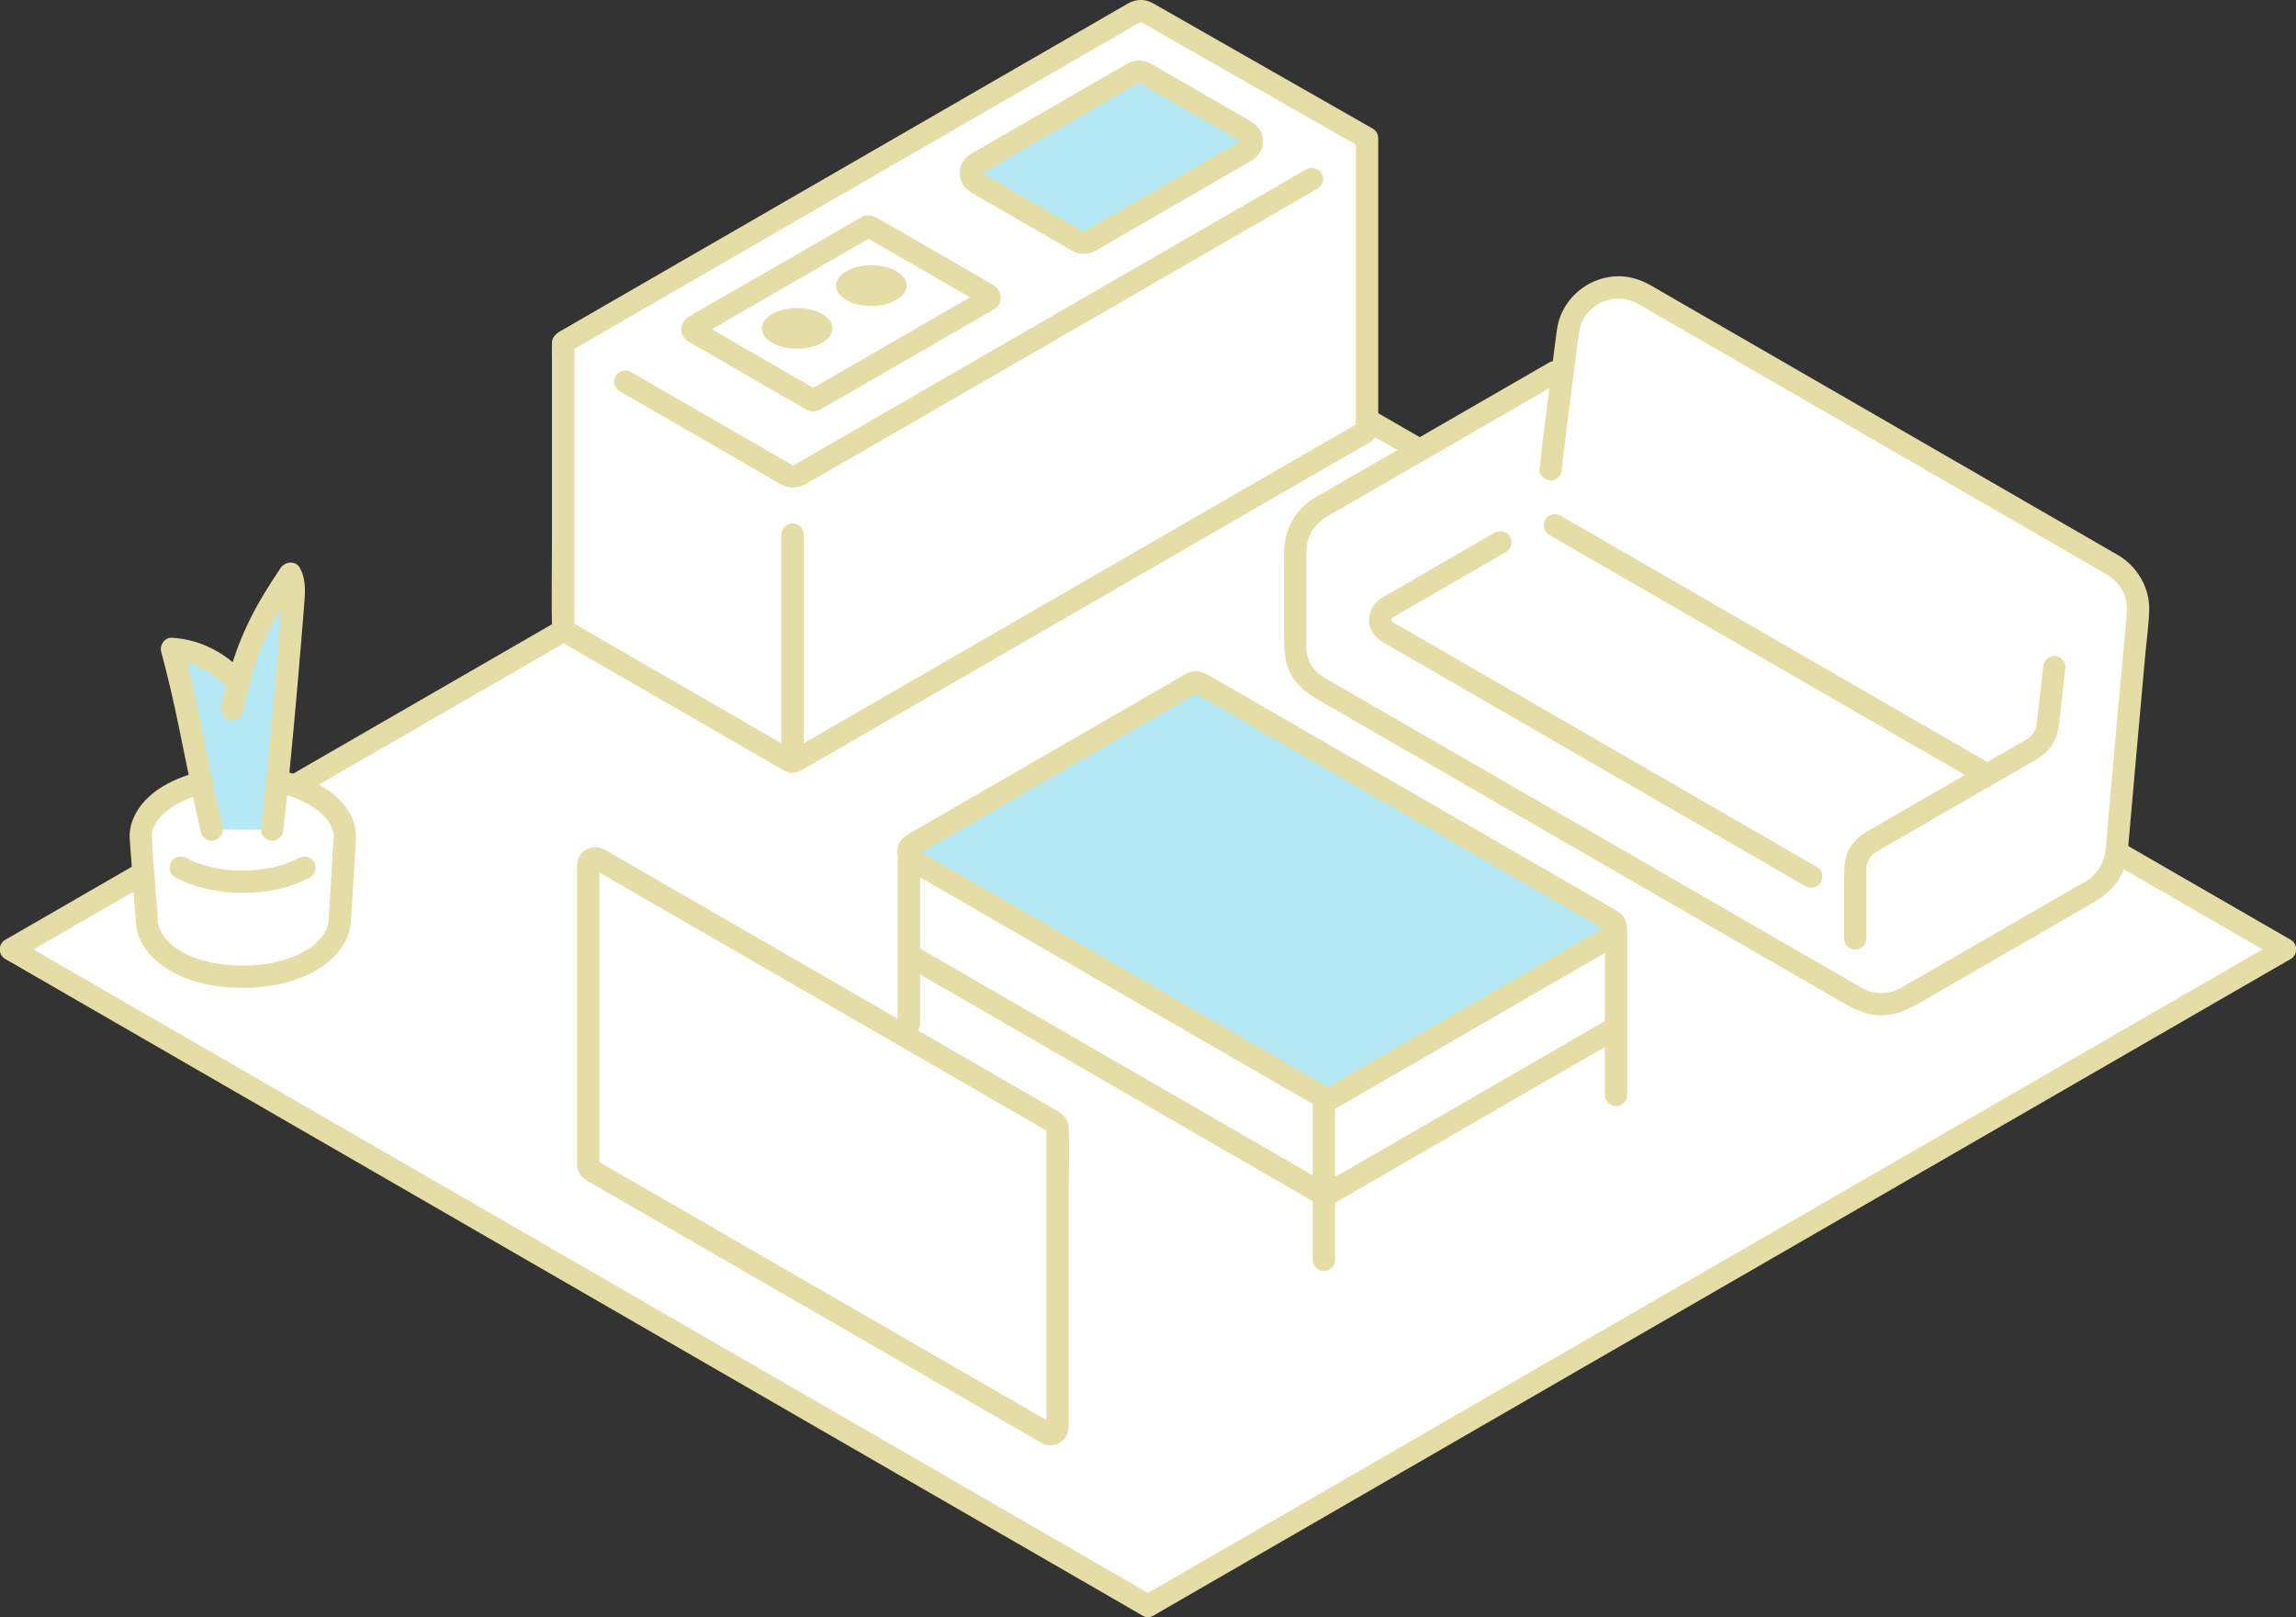 <?xml version="1.0" encoding="UTF-8"?>
<svg id="b" data-name="レイヤー 2" xmlns="http://www.w3.org/2000/svg" width="801.34" height="564.49" viewBox="0 0 801.34 564.49">
  <rect x="0" y="0" width="801.34" height="564.49" fill="#333333" stroke="none"/>
  <g id="c" data-name="背景">
    <g id="d" data-name="group">
      <path d="m400.65,102.38C259.14,184.06,125.03,261.47,3.86,331.42c123.84,71.5,277.79,160.39,396.81,229.14,119.04-68.77,273.13-157.72,396.81-229.14-121.18-69.97-255.27-147.36-396.83-229.04Z" style="fill: #fff;"/>
      <path d="m402.64,563.93c24.43-14.11,48.87-28.23,73.3-42.34,26.13-15.09,52.27-30.18,78.4-45.28,26.76-15.45,53.51-30.9,80.27-46.35s53.21-30.73,79.82-46.09,50.76-29.31,76.14-43.96c2.96-1.71,5.91-3.42,8.87-5.12,4.35-2.51.42-9.26-3.94-6.74-25.16,14.53-50.33,29.06-75.49,43.59-26.51,15.31-53.02,30.61-79.53,45.92-26.78,15.46-53.55,30.92-80.33,46.38s-52.55,30.34-78.82,45.52c-24.69,14.26-49.39,28.52-74.08,42.79-2.85,1.65-5.7,3.29-8.55,4.94-4.35,2.51-.42,9.26,3.94,6.74h0Z" style="fill: #e5dda6;"/>
      <path d="m398.68,105.75c27.3,15.75,54.61,31.51,81.91,47.27s53.31,30.76,79.97,46.15,52.07,30.05,78.1,45.07c25.11,14.5,50.23,28.99,75.34,43.49s48.45,27.97,72.67,41.95c2.95,1.7,5.9,3.41,8.85,5.11,4.36,2.52,8.29-4.22,3.94-6.74-24.11-13.92-48.21-27.84-72.32-41.75-25.01-14.44-50.01-28.87-75.02-43.31s-51.87-29.94-77.81-44.91-53.14-30.67-79.71-46c-27.23-15.71-54.45-31.42-81.68-47.13-3.43-1.98-6.86-3.96-10.29-5.94-4.36-2.51-8.29,4.23-3.94,6.74h0Z" style="fill: #e5dda6;"/>
      <path d="m1.89,334.79c25.19,14.54,50.37,29.08,75.55,43.62,26.51,15.31,53.03,30.62,79.54,45.93,26.77,15.46,53.54,30.92,80.31,46.38s52.53,30.33,78.79,45.5c24.69,14.26,49.37,28.51,74.06,42.77,2.85,1.65,5.7,3.29,8.55,4.94,4.36,2.52,8.29-4.22,3.94-6.74-24.43-14.11-48.85-28.22-73.28-42.33-26.12-15.09-52.25-30.17-78.37-45.26s-53.5-30.89-80.25-46.34c-26.61-15.36-53.22-30.73-79.83-46.09-25.4-14.66-50.8-29.33-76.2-43.99-2.96-1.71-5.92-3.42-8.88-5.13-4.36-2.52-8.29,4.22-3.94,6.74h0Z" style="fill: #e5dda6;"/>
      <path d="m5.83,334.79c24.1-13.92,48.21-27.83,72.31-41.75,25.01-14.44,50.01-28.87,75.02-43.31,25.93-14.97,51.87-29.94,77.8-44.91,26.57-15.33,53.13-30.67,79.7-46s54.44-31.42,81.66-47.14c3.43-1.98,6.86-3.96,10.29-5.94,4.35-2.51.42-9.26-3.94-6.74-27.3,15.76-54.59,31.51-81.89,47.27-26.65,15.38-53.31,30.77-79.96,46.15-26.03,15.03-52.06,30.05-78.09,45.08s-50.23,28.99-75.34,43.49-48.44,27.96-72.66,41.95c-2.95,1.7-5.9,3.4-8.85,5.11-4.35,2.51-.42,9.26,3.94,6.74h0Z" style="fill: #e5dda6;"/>
      <g id="e" data-name="&amp;lt;パス&amp;gt;">
        <path d="m51.16,320.72l-2.09-28.65c0-11.36,15.95-20.56,35.62-20.56s35.62,9.21,35.62,20.56l-1.69,28.31c0,11.36-14.25,20.56-33.93,20.56s-33.53-8.87-33.53-20.22Z" style="fill: #fff;"/>
      </g>
      <g id="f" data-name="&amp;lt;パス&amp;gt;">
        <path d="m55.06,320.72c-.34-4.65-.68-9.3-1.02-13.95s-.93-9.79-1.07-14.67c0-.17,0-.35,0-.52s.02-.33.03-.49l.02-.25c.05-.43.04-.33-.04.31-.14-.52.41-2.18.73-2.62-.52.72-.2.43-.04.12.1-.19.18-.38.28-.57.2-.38.42-.75.65-1.12s.5-.73.75-1.09c-.64.9.42-.47.62-.68.65-.71,1.35-1.36,2.08-1.98.23-.19.46-.38.7-.57-.65.51-.21.16-.06.06.51-.36,1.02-.72,1.55-1.06.92-.59,1.87-1.12,2.84-1.62.56-.28,1.12-.55,1.69-.81.17-.08.88-.38.19-.09.33-.14.66-.27.99-.4,2.5-.97,5.1-1.71,7.72-2.25,3.02-.63,4.83-.85,8.05-1,2.96-.14,5.93-.07,8.89.21.34.03.68.07,1.02.11.15.02,1.02.12.38.04.66.09,1.32.2,1.98.31,1.41.25,2.81.55,4.19.9,1.21.31,2.4.67,3.58,1.07.57.19,1.14.4,1.7.62.33.13.66.26.99.4-.77-.32.28.13.35.16,2.09.95,4.03,2.11,5.92,3.42.84.58-.6-.52.17.13.19.16.38.31.57.47.41.35.8.7,1.18,1.08.34.33.66.67.97,1.02.12.14.24.28.36.42.12.14.23.28.35.42-.33-.44-.37-.48-.12-.15.49.72.97,1.44,1.36,2.22.08.15.14.31.22.46.39.78-.24-.84,0,0,.13.48.32.94.44,1.42.08.32.51,1.6.13.41.12.36.09.87.09,1.23,0,.18,0,.35-.01.53-.03.73-.09,1.45-.13,2.17-.17,2.91-.35,5.83-.52,8.74-.33,5.55-.69,11.1-1,16.65,0,.15-.02.29-.03.44,0,.17,0,.35-.01.52,0,.25-.05.49-.05.74,0,.82.18-.8.01-.06-.2.85-.39,1.66-.66,2.49-.09.28-.14.81.07-.13-.04.19-.18.39-.26.57-.22.46-.47.9-.73,1.33-.22.37-.47.72-.71,1.08-.14.21-.56.68.05-.05-.17.21-.34.42-.51.62-.67.77-1.39,1.49-2.16,2.16-.21.18-1.36,1.07-.57.49-.4.3-.81.59-1.22.87-.96.64-1.95,1.22-2.97,1.75-.48.25-.98.49-1.47.72-.25.12-.51.23-.76.34-.6.27.86-.32-.16.06-1.21.45-2.42.89-3.66,1.26s-2.39.65-3.6.9c-.63.13-1.26.25-1.89.36-.39.07-.77.13-1.16.19-1.27.2.76-.08-.54.07-2.91.33-5.84.47-8.76.39-1.45-.04-2.89-.13-4.33-.27-.33-.03-.67-.07-1-.11.09.01-1.2-.16-.66-.08s-.73-.11-.64-.1c-.44-.07-.89-.15-1.33-.23-2.54-.47-5.06-1.14-7.49-2.04-.21-.08-.42-.16-.63-.24-.11-.04-1.14-.48-.3-.12-.5-.22-.99-.44-1.48-.68-1.03-.5-2.03-1.06-2.99-1.67-.42-.27-.83-.54-1.23-.83-.03-.02-.8-.59-.3-.22s-.24-.2-.28-.23c-.78-.64-1.52-1.34-2.2-2.08-.3-.33-.58-.67-.86-1.01.72.87-.14-.23-.3-.46-.23-.35-.45-.71-.65-1.08-.15-.27-.97-1.69-.35-.63-.39-.66-.56-1.59-.73-2.33-.05-.24-.09-.48-.14-.72-.14-.69.02.27.04.31-.18-.35-.08-1.09-.08-1.48-.02-2.04-1.78-4-3.9-3.9s-3.92,1.71-3.9,3.9c.09,10.1,8.28,16.96,16.95,20.5,5.28,2.16,11.01,3.17,16.68,3.51,6.24.38,12.64-.14,18.71-1.71,9.21-2.39,19.2-7.93,22.18-17.61.69-2.25.72-4.6.86-6.93.18-2.98.36-5.96.53-8.94.34-5.73.78-11.47,1.03-17.2.39-8.87-7.24-15.79-14.55-19.36-11.14-5.44-24.21-6.48-36.31-4.37-9.67,1.69-21.02,6.19-25.99,15.3-1.48,2.71-2.34,5.83-2.12,8.93l.56,7.63c.46,6.33.92,12.65,1.38,18.98.03.42.06.85.09,1.27.15,2.03,1.69,4,3.9,3.9,1.99-.09,4.06-1.72,3.9-3.9Z" style="fill: #e5dda6;"/>
      </g>
      <path d="m73.88,289.59c-3.83-16.49-8.99-45.37-13.86-63.06,8.74.48,17.07,4.77,23.1,12.06,3.9-14.83,8.8-24.4,18.2-38.37,1.5,2.56,1.32,6.14,1.06,9.43-1.82,23.51-4.75,56.47-7.33,79.95" style="fill: #b3e8f4;"/>
      <path d="m84.76,248.63c1.45-6.79,3.16-13.54,5.57-20.06.26-.7.52-1.39.8-2.08.15-.37.29-.74.44-1.1.06-.16.13-.31.19-.47.23-.56-.24.55,0,0,.61-1.39,1.23-2.78,1.9-4.15,1.37-2.83,2.88-5.59,4.48-8.29,2.07-3.5,4.28-6.91,6.54-10.29h-6.74c.04.08.45,1.13.22.43.1.3.19.61.26.92.04.16.2.98.1.32.06.4.08.81.1,1.21.07,1.53-.03,3.06-.15,4.58-.2,2.58-.4,5.16-.61,7.74-.46,5.75-.95,11.5-1.44,17.25-1.04,12.07-2.14,24.13-3.33,36.18-.62,6.26-1.26,12.53-1.95,18.78-.22,2.04,1.95,3.99,3.9,3.9,2.3-.1,3.66-1.72,3.9-3.9,2.6-23.71,4.71-47.48,6.64-71.25.25-3.03.5-6.07.72-9.1.27-3.75.23-7.6-1.62-10.98-1.49-2.71-5.17-2.34-6.74,0-3.83,5.7-7.51,11.52-10.57,17.67s-5.3,12.06-7.12,18.39c-1.17,4.04-2.14,8.14-3.02,12.25-.43,1.99.59,4.31,2.73,4.8,1.96.45,4.34-.59,4.8-2.73h0Z" style="fill: #e5dda6;"/>
      <g id="g" data-name="&amp;lt;パス&amp;gt;">
        <path d="m104.31,299.49c-.75.4-1.52.77-2.29,1.13s.38-.13-.46.2c-.36.14-.72.28-1.08.41-1.64.6-3.32,1.09-5.02,1.49-3.7.87-6.8,1.19-10.78,1.19s-7.09-.32-10.78-1.19c-1.7-.4-3.38-.89-5.02-1.49-.36-.13-.72-.27-1.08-.41-1.15-.45.65.31-.46-.2-.77-.36-1.54-.73-2.29-1.13-1.8-.97-4.33-.51-5.34,1.4s-.52,4.31,1.4,5.34c7.18,3.86,15.46,5.49,23.57,5.49s16.38-1.63,23.56-5.48c1.86-1,2.44-3.57,1.4-5.34-1.1-1.88-3.48-2.4-5.34-1.4h0Z" style="fill: #e5dda6;"/>
      </g>
      <path d="m77.64,288.55c-3.84-16.6-6.81-33.38-10.62-49.99-1-4.37-2.05-8.74-3.24-13.07l-3.76,4.94c.47.03.93.06,1.4.11.2.02.4.04.6.07-.31-.04-.32-.04-.05,0,.86.14,1.71.3,2.55.51.78.19,1.55.41,2.31.66.38.13.76.26,1.14.4.25.09.5.19.75.29q-.25-.11,0,0c3.23,1.4,5.97,3.24,8.29,5.35,1.56,1.41,3.98,1.54,5.52,0,1.44-1.44,1.57-4.1,0-5.52-6.27-5.69-14.04-9.15-22.51-9.67-2.56-.16-4.4,2.62-3.76,4.94,4.57,16.65,7.63,33.71,11.15,50.6.87,4.16,1.75,8.32,2.71,12.45.46,1.99,2.85,3.36,4.8,2.73,2.08-.67,3.22-2.67,2.73-4.8h0Z" style="fill: #e5dda6;"/>
      <path d="m477.11,141.02c0-24.03,0-92.75,0-92.75-19.18-10.95-76.85-43.86-76.85-43.86-1.34-.77-2.99-.76-4.33.01,0,0-148.42,85.7-199.39,115.13,0,15.44,0,99.2,0,99.2,0,.78.41,1.49,1.08,1.88,8.83,5.1,69.07,39.88,77.9,44.97.67.39,1.49.39,2.16,0,15.08-8.71,183.28-105.82,198.36-114.52.67-.39,1.08-1.1,1.08-1.88,0,0,0-3.09,0-8.18Z" style="fill: #fff;"/>
      <g id="h" data-name="&amp;lt;パス&amp;gt;">
        <path d="m344.92,104.62l-60.61,34.99c-.29.17-.65.17-.95,0l-41.32-23.86c-.63-.36-.63-1.28,0-1.64l60.61-34.99c.29-.17.65-.17.95,0l41.32,23.86c.63.36.63,1.28,0,1.64Z" style="fill: #fff;"/>
      </g>
      <path d="m435.04,52.59l-54.45,31.44c-1.47.85-3.27.85-4.74,0l-35.17-20.31c-2.53-1.46-2.53-5.1,0-6.56l54.45-31.44c1.47-.85,3.27-.85,4.74,0l35.17,20.31c2.53,1.46,2.53,5.1,0,6.56Z" style="fill: #b3e8f4;"/>
      <path d="m272.69,186.61c0,21.12,0,42.24,0,63.36,0,5.31,0,10.62,0,15.93,0,2.04,1.79,4,3.9,3.9s3.9-1.71,3.9-3.9c0-20.87,0-41.73,0-62.6,0-5.56,0-11.12,0-16.68,0-2.04-1.79-4-3.9-3.9s-3.9,1.71-3.9,3.9h0Z" style="fill: #e5dda6;"/>
      <path d="m481.02,141.02c0-13.98,0-27.96,0-41.95,0-14.01,0-28.02,0-42.03,0-2.93,0-5.85,0-8.78,0-1.36-.74-2.69-1.93-3.37-13.24-7.55-26.48-15.11-39.72-22.66-11.62-6.63-23.25-13.27-34.87-19.9-.75-.43-1.49-.88-2.25-1.29-2.79-1.48-5.82-1.37-8.54.16-1.61.9-3.21,1.85-4.81,2.78l-24.49,14.14c-12.86,7.42-25.71,14.85-38.57,22.27-14.95,8.63-29.91,17.27-44.86,25.9s-29.57,17.07-44.36,25.61c-12,6.93-23.99,13.85-35.99,20.78l-3.66,2.11c-2.06,1.19-4.22,2.13-4.33,4.91-.07,1.86,0,3.73,0,5.59,0,6.05,0,12.11,0,18.16,0,15.52,0,31.05,0,46.57,0,9.46-.19,18.94,0,28.4.06,2.97,1.69,4.8,4.12,6.2,1.78,1.02,3.55,2.05,5.33,3.07,5.76,3.32,11.51,6.65,17.27,9.97,13.77,7.95,27.54,15.9,41.32,23.85,4.11,2.37,8.22,4.74,12.33,7.12,2.24,1.29,4.51,1.45,6.83.21.35-.19.7-.4,1.04-.6,1.02-.59,2.03-1.17,3.05-1.76,7.6-4.39,15.2-8.78,22.81-13.17,11.56-6.68,23.13-13.35,34.69-20.03,13.57-7.84,27.15-15.67,40.72-23.51s26.65-15.39,39.97-23.08c11.14-6.43,22.29-12.87,33.43-19.3,6.74-3.89,13.48-7.78,20.21-11.67.75-.43,1.53-.83,2.25-1.3,2.25-1.45,3.01-3.63,3.01-6.17s0-4.84,0-7.26c0-2.11-1.79-3.9-3.9-3.9s-3.9,1.79-3.9,3.9c0,1.73,0,3.46,0,5.18,0,.88-.14,1.89,0,2.76.08.48-.41.46.25-.65.6-1.01.82-.65.38-.47-.22.09-.43.25-.63.37-1.17.67-2.33,1.35-3.5,2.02-3.86,2.23-7.73,4.46-11.59,6.69-12.44,7.18-24.87,14.36-37.31,21.54-15.7,9.07-31.41,18.13-47.11,27.2-15.7,9.06-31.4,18.13-47.09,27.19-12.16,7.02-24.31,14.04-36.47,21.06-3.66,2.11-7.31,4.22-10.97,6.33-1.02.59-2.18,1.11-3.14,1.81-.08.06-.21.09-.28.16.05-.04,2.29.5,1.51-.1-.32-.25-.74-.43-1.09-.63-.99-.57-1.98-1.14-2.97-1.71-14.96-8.64-29.92-17.27-44.87-25.91-7.18-4.14-14.35-8.28-21.53-12.43-2.13-1.23-4.27-2.46-6.4-3.69-.14-.08-.29-.18-.44-.25-.57-.28-.32-.52.22.38.81,1.35.17,1.11.25.73s0-.85,0-1.23c0-13.58,0-27.17,0-40.75,0-16.83,0-33.67,0-50.5,0-2.19,0-4.38,0-6.57l-1.93,3.37c8.55-4.94,17.1-9.88,25.65-14.81,10.88-6.28,21.76-12.56,32.64-18.85,12.06-6.96,24.11-13.92,36.17-20.88,11.9-6.87,23.8-13.74,35.7-20.61,10.6-6.12,21.2-12.24,31.79-18.36,7.98-4.61,15.95-9.21,23.93-13.82,4.18-2.41,8.36-4.82,12.53-7.24.29-.17.59-.37.89-.52.16-.08.57-.1.28-.1-.35,0,.34.11.23.06.07.03.13.08.2.11,2.24,1.17,4.4,2.51,6.59,3.76,10.3,5.88,20.6,11.76,30.9,17.63,11.13,6.35,22.27,12.71,33.4,19.06,1.91,1.09,3.82,2.18,5.74,3.27l-1.93-3.37c-.02,8.26,0,16.51,0,24.77,0,15.61,0,31.22,0,46.83,0,7.05,0,14.1,0,21.16,0,2.11,1.79,3.9,3.9,3.9s3.9-1.79,3.9-3.9Z" style="fill: #e5dda6;"/>
      <path d="m455.94,59.1c-9.68,5.59-19.35,11.17-29.03,16.76-10.92,6.3-21.84,12.61-32.76,18.91s-22.26,12.85-33.39,19.28c-10.46,6.04-20.92,12.08-31.38,18.12-8.87,5.12-17.73,10.24-26.6,15.36-6.36,3.67-12.73,7.35-19.09,11.02-1.92,1.11-3.84,2.22-5.76,3.32-.17.1-.33.19-.5.29-.1.06-.59.39-.25.2-.41.22-.5.15-.17.09-.02,0-.65-.05-.3.01s-.56-.28-.11-.06c-.02-.01-.05-.03-.07-.04-.42-.22-.83-.48-1.24-.72-5.4-3.12-10.8-6.24-16.21-9.36-7.69-4.44-15.38-8.88-23.06-13.32-5.02-2.9-10.04-5.79-15.05-8.69-.26-.15-.51-.3-.77-.44-1.77-1.02-4.35-.47-5.34,1.4s-.49,4.25,1.4,5.34c3.66,2.11,7.31,4.22,10.97,6.33,7.57,4.37,15.15,8.75,22.72,13.12,6.38,3.68,12.76,7.37,19.14,11.05,1.18.68,2.35,1.41,3.55,2.05,2.95,1.58,6.03,1.33,8.88-.31.81-.47,1.63-.94,2.44-1.41,5.49-3.17,10.98-6.34,16.48-9.51,8.33-4.81,16.66-9.62,24.99-14.43,10.21-5.9,20.43-11.8,30.64-17.69,11.09-6.41,22.19-12.81,33.28-19.22,11.13-6.42,22.25-12.85,33.38-19.27,10.15-5.86,20.31-11.73,30.46-17.59,2.22-1.28,4.45-2.57,6.67-3.85,1.82-1.05,2.46-3.53,1.4-5.34s-3.51-2.46-5.34-1.4h0Z" style="fill: #e5dda6;"/>
      <path d="m433.07,49.22c-4.78,2.76-9.56,5.52-14.34,8.28-8.85,5.11-17.69,10.22-26.54,15.33-3.39,1.96-6.77,3.91-10.16,5.87l-2.92,1.69c-.25.14-.49.28-.74.42-.06.03-.12.07-.18.1-.02,0-.03.02-.04.03.37-.18.08.07,0-.01l-.19.05c.13-.07.26-.08.39-.03.4.25-.54-.21-.15-.04.16.07.12.04.08.03-.07-.04-.14-.08-.21-.12-.34-.18-.67-.39-1-.58l-3.9-2.25c-4.19-2.42-8.39-4.84-12.58-7.27s-8.43-4.87-12.64-7.3l-3.97-2.29c-.35-.2-.7-.4-1.05-.61-.07-.04-.15-.09-.22-.13-.01,0-.03-.02-.04-.02-.02-.01-.25-.16-.27-.17l.31.22c-.25-.27-.28-.29-.08-.06l.13.16c-.17-.32-.19-.34-.06-.05.25.46-.01-.04-.03-.21-.05-.46.05.34.05.33,0-.7-.05.07-.08.19.04-.18.11-.37.15-.55-.15.77-.08.38-.02.16-.01.04-.54.74-.05.1-.09.11-.69.42-.04.05.1-.06.2-.11.3-.17.7-.41,1.4-.81,2.1-1.21,3.02-1.74,6.04-3.48,9.05-5.23,8.79-5.08,17.58-10.15,26.38-15.23,5.62-3.24,11.17-6.67,16.88-9.75.06-.03.11-.07.17-.1.01,0,.03-.02.04-.02-.31.15-.17-.15.19-.04.02,0-.6,0-.51,0,.12-.01.65.26.18.03,0,0,.01,0,.02.01.08.04.15.09.22.13.92.52,1.83,1.06,2.75,1.59,3.8,2.19,7.59,4.38,11.39,6.57,7.01,4.05,14.05,8.03,21.02,12.14.07.04.14.08.21.12.66.36-.34-.21.2.19-.4-.29-.31-.39-.11-.07-.36-.56-.17-.43-.08-.13s-.03.58-.01-.2c0,.33-.13.5.08-.19-.05.17-.11.38-.15.55,0-.04.31-.65.09-.28-.27.45.49-.44.08-.09-.46.4.81-.49-.06.06-1.78,1.12-2.49,3.47-1.4,5.34s3.55,2.53,5.34,1.4c4.7-2.97,5.1-9.64.52-12.94-.65-.47-1.37-.85-2.06-1.25-3.54-2.05-7.09-4.09-10.63-6.14-7.65-4.42-15.31-8.84-22.96-13.26-2.61-1.51-5.52-1.76-8.24-.29-.43.23-.85.49-1.27.73l-8.18,4.72c-9.02,5.21-18.03,10.41-27.05,15.62-6.05,3.49-12.12,6.94-18.14,10.48-2.4,1.41-4.06,3.82-4.11,6.67-.05,3.03,1.66,5.52,4.2,7.01,2.86,1.67,5.74,3.31,8.61,4.97,8.27,4.78,16.55,9.55,24.82,14.33.61.35,1.22.73,1.84,1.06,2.65,1.43,5.53,1.25,8.1-.22,2.19-1.24,4.35-2.51,6.53-3.77,8.71-5.03,17.43-10.06,26.14-15.1,6.93-4,13.85-8,20.78-12,.37-.21.73-.42,1.1-.63,1.82-1.05,2.46-3.53,1.4-5.34s-3.51-2.46-5.34-1.4Z" style="fill: #e5dda6;"/>
      <g id="i" data-name="&amp;lt;パス&amp;gt;">
        <path d="m342.95,101.25c-5.11,2.95-10.22,5.9-15.33,8.85-9.56,5.52-19.13,11.04-28.69,16.57-3.8,2.2-7.61,4.39-11.41,6.59l-3.55,2.05c-.48.28-1.17.53-1.58.91-.13.12,2.9-.02,2.94.02-.05-.05-.13-.07-.18-.11-.3-.22-.67-.38-.99-.57l-3.92-2.26c-4.36-2.52-8.72-5.04-13.08-7.55-4.74-2.74-9.49-5.48-14.23-8.22-2.81-1.62-5.59-3.44-8.49-4.9-2.1-1.06.9,4.44-.42,4.86.11-.04.22-.14.32-.19.8-.38,1.56-.9,2.33-1.34,3.21-1.85,6.42-3.71,9.63-5.56,9.48-5.47,18.96-10.95,28.44-16.42,6.46-3.73,12.91-7.45,19.37-11.18.16-.09.34-.17.49-.28.03-.02-3.91-.68-2.73.11.87.58,1.83,1.06,2.73,1.58,3.94,2.28,7.89,4.55,11.83,6.83,8.32,4.81,16.65,9.61,24.97,14.42.38.22.76.45,1.14.66,2.05,1.12-3.79-1.5-.37-4.25-1.64,1.32-1.38,4.14,0,5.52,1.62,1.62,3.87,1.32,5.52,0,2.62-2.11,1.78-6.12-.81-7.78-.22-.14-.45-.26-.67-.39l-3.55-2.05c-4.4-2.54-8.79-5.08-13.19-7.62-7.83-4.52-15.6-9.16-23.49-13.56-1.77-.99-3.58-1.11-5.43-.14-.7.36-1.37.79-2.05,1.18-3.22,1.86-6.43,3.71-9.65,5.57-9.76,5.64-19.52,11.27-29.29,16.91-6.39,3.69-12.9,7.23-19.19,11.08-3.28,2.01-3.58,6.36-.27,8.56.67.45,1.41.81,2.11,1.22l11.53,6.66c8.69,5.02,17.37,10.03,26.06,15.05.83.48,1.63.99,2.53,1.32,1.78.65,3.35-.04,4.84-.9,2.65-1.53,5.3-3.06,7.95-4.59,9.52-5.5,19.04-10.99,28.56-16.49,7.35-4.25,14.71-8.49,22.06-12.74.39-.22.77-.45,1.16-.67,1.82-1.05,2.46-3.53,1.4-5.34s-3.51-2.46-5.34-1.4Z" style="fill: #e5dda6;"/>
      </g>
      <g id="j" data-name="&amp;lt;パス&amp;gt;">
        <ellipse cx="304.12" cy="99.69" rx="12.31" ry="7.11" style="fill: #e5dda6;"/>
      </g>
      <g id="k" data-name="&amp;lt;パス&amp;gt;">
        <ellipse cx="278.22" cy="114.64" rx="12.31" ry="7.11" style="fill: #e5dda6;"/>
      </g>
      <path d="m691.67,333.05c-9.83,5.68-19.17,11.07-26.17,15.11-5.49,3.17-12.26,3.15-17.75-.02-64.67-37.35-123.26-71.16-187.7-108.36-4.93-2.84-7.98-8.1-7.98-13.79,0-7.87,0-20.05,0-33.48,0-6.38,3.4-12.28,8.93-15.47l81.68-47.15s1.36-.75,2.9-1.6c.54-4.17,1.09-8.38,1.63-12.5,1.65-12.58,15.55-19.44,26.53-13.09,30.44,17.58,76.1,43.94,76.1,43.94l87.5,50.51c6.02,3.47,9.47,10.13,8.83,17.05-2.6,28.11-5.92,65.79-7.42,82.94-.5,5.76-3.77,10.89-8.78,13.78-10.61,6.12-24.91,14.38-38.28,22.1Z" style="fill: #fff;"/>
      <path d="m540.73,186.74c19.87,11.48,39.74,22.95,59.61,34.43s38.65,22.32,57.98,33.48c11,6.35,22.01,12.7,33.01,19.05,1.77,1.02,4.35.47,5.34-1.4s.49-4.25-1.4-5.34c-19.44-11.22-38.88-22.44-58.31-33.66-19.45-11.23-38.9-22.46-58.34-33.69-11.32-6.54-22.64-13.07-33.95-19.61-1.77-1.02-4.35-.47-5.34,1.4s-.49,4.25,1.4,5.34h0Z" style="fill: #e5dda6;"/>
      <path d="m521.69,185.93c-9.12,5.27-18.24,10.53-27.36,15.8-3.93,2.27-7.88,4.53-11.8,6.82-3.64,2.12-5.65,6.33-4.29,10.47,1.27,3.88,4.98,5.49,8.25,7.38,13.17,7.61,26.34,15.21,39.52,22.82,17.3,9.99,34.61,19.98,51.91,29.98,15.86,9.16,31.71,18.31,47.57,27.47,1.56.9,3.12,1.8,4.68,2.7,1.77,1.02,4.35.47,5.34-1.4s.49-4.25-1.4-5.34c-15.01-8.66-30.01-17.33-45.02-25.99-17.09-9.87-34.19-19.74-51.28-29.61-14.02-8.1-28.05-16.2-42.07-24.3-2.4-1.39-4.8-2.77-7.2-4.15-.53-.31-1.07-.62-1.6-.93-.23-.13-.45-.27-.69-.4-.14-.07-.27-.16-.4-.24.37.31.4.32.08.03-.29-.32-.28-.28.04.12-.11-.16-.2-.33-.3-.49-.51-.79.28.76-.02-.12-.1-.3.04-.57,0,.21.01-.27,0-.57,0-.84.02.79-.09.5,0,.21.28-.87-.49.65.02-.12.11-.16.2-.33.3-.49-.32.4-.33.44-.04.12.32-.28.3-.27-.07.03,3.01-1.82,6.09-3.53,9.13-5.28,9.99-5.77,19.99-11.54,29.98-17.31.22-.13.44-.25.66-.38,1.82-1.05,2.46-3.53,1.4-5.34s-3.51-2.46-5.34-1.4h0Z" style="fill: #e5dda6;"/>
      <path d="m540.7,126.53c-4.45,2.57-8.89,5.13-13.34,7.7-9.63,5.56-19.27,11.12-28.9,16.68s-18.84,10.87-28.26,16.31l-8.68,5.01c-2.38,1.37-4.7,2.7-6.71,4.62-3.62,3.47-5.83,8.14-6.46,13.09-.33,2.56-.19,5.18-.19,7.76,0,2.84,0,5.67,0,8.51,0,4.9,0,9.79,0,14.69,0,4.62-.09,9,1.82,13.32,2.16,4.9,6.13,7.8,10.63,10.39,5.2,3,10.39,6,15.59,9,10.14,5.85,20.27,11.7,30.41,17.55,19.93,11.5,39.86,23.01,59.8,34.52,20.23,11.68,40.47,23.36,60.7,35.05,5.12,2.96,10.25,5.92,15.37,8.88s9.72,5.23,15.56,4.77c4.92-.39,8.86-2.52,13.03-4.92,3.56-2.05,7.12-4.11,10.68-6.16,15.86-9.16,31.72-18.31,47.57-27.47,4.18-2.42,7.92-5.01,10.42-9.27,2.3-3.91,2.78-8.1,3.17-12.51.68-7.77,1.37-15.53,2.05-23.3.85-9.64,1.71-19.28,2.58-28.91.45-4.95.89-9.9,1.34-14.86.42-4.59,1.09-9.24,1.23-13.85.24-7.97-4.16-15.43-10.99-19.41-1.61-.94-3.23-1.86-4.84-2.8-7.92-4.57-15.84-9.14-23.75-13.71-10.23-5.91-20.46-11.81-30.69-17.72-7.82-4.52-15.65-9.03-23.47-13.55-3.08-1.78-6.17-3.56-9.25-5.34-12.18-7.03-24.35-14.06-36.53-21.09-7.77-4.48-15.53-8.97-23.3-13.45-3.69-2.13-7.39-4.27-11.08-6.4s-7.82-3.4-12.1-3.21c-8.71.37-16.29,5.85-19.51,13.91-.84,2.11-1.15,4.27-1.44,6.52-.36,2.73-.71,5.46-1.07,8.19-.69,5.34-1.38,10.67-2.05,16.01-.96,7.57-1.94,15.14-2.73,22.73-.22,2.1,1.95,3.9,3.9,3.9,2.29,0,3.68-1.8,3.9-3.9.81-7.75,1.82-15.49,2.8-23.22.66-5.17,1.32-10.35,1.99-15.52.34-2.64.69-5.28,1.03-7.93.1-.77.22-1.56.48-2.56.11-.43.24-.85.39-1.27.06-.18.13-.35.19-.53.39-1.09-.17.33.11-.26.4-.82.84-1.62,1.35-2.37.1-.15.21-.29.31-.44.35-.51-.35.41.05-.06.31-.36.62-.72.95-1.07.29-.3.58-.59.89-.86.12-.11,1.17-.93.58-.51.76-.55,1.56-1.05,2.39-1.49.17-.09,1.11-.53.81-.4-.39.17.15-.05.19-.07.22-.08.44-.16.66-.24.9-.3,1.81-.51,2.74-.68.05-.01.63-.08.18-.03-.49.05.25-.01.37-.02.42-.02.83-.05,1.25-.05s.84.01,1.26.04c.24.02.48.04.72.07.64.07-.88-.21.23.05.85.2,1.69.38,2.51.66.24.08.48.17.71.26-.08-.03-.46-.21-.05-.02.53.24,1.05.52,1.56.8,1.75.99,3.48,2.01,5.22,3.02,3.68,2.13,7.36,4.25,11.05,6.38,14.34,8.28,28.68,16.56,43.02,24.84,5.7,3.29,11.39,6.58,17.09,9.87,5.02,2.9,10.03,5.79,15.05,8.69,9.47,5.47,18.95,10.94,28.42,16.41,9.47,5.47,18.95,10.94,28.42,16.41,5.02,2.9,10.04,5.78,15.05,8.69,1.67.97,2.79,1.84,4.14,3.43.33.39.2.21.55.74.28.41.54.83.79,1.27.62,1.1.78,1.48,1.12,2.59.66,2.13.76,3.47.57,5.82-.77,9.45-1.73,18.89-2.58,28.33-1.53,17.06-3.05,34.12-4.54,51.18-.33,3.74-.55,6.5-2.59,9.61-.83,1.27-2.49,2.92-3.81,3.77-1.63,1.06-3.37,1.97-5.06,2.95-7.72,4.46-15.43,8.91-23.15,13.37-7.88,4.55-15.77,9.1-23.65,13.65-3.46,2-6.92,4-10.38,5.99-1.49.86-3.22,1.99-4.66,2.56-2.22.87-4.04,1.1-6.4.95-1.78-.11-3.98-.83-5.73-1.81-2.55-1.43-5.07-2.93-7.61-4.4-5.02-2.9-10.05-5.8-15.07-8.7-9.97-5.75-19.93-11.51-29.9-17.26-19.53-11.27-39.05-22.54-58.58-33.82s-39.29-22.68-58.93-34.01c-5.11-2.95-10.23-5.9-15.34-8.85-2.2-1.27-3.74-2.06-5.33-3.8-1.03-1.13-2.04-2.95-2.5-4.51-.35-1.18-.43-1.62-.48-2.55s-.02-1.89-.02-2.84c0-2.04,0-4.08,0-6.11,0-5.07,0-10.13,0-15.2,0-2.82,0-5.64,0-8.46,0-2.56,0-3.92.72-6.18,1.02-3.16,3.29-5.9,6.28-7.67,1.23-.72,2.47-1.42,3.7-2.14,7.56-4.36,15.12-8.73,22.67-13.09,9.96-5.75,19.91-11.49,29.87-17.24,7.37-4.25,14.74-8.51,22.11-12.76,1.11-.64,2.21-1.28,3.32-1.91,4.35-2.51.42-9.26-3.94-6.74h0Z" style="fill: #e5dda6;"/>
      <g id="l" data-name="&amp;lt;パス&amp;gt;">
        <path d="m713.05,232.9c-.32,3.31-.69,6.61-1.07,9.91-.22,1.88-.44,3.76-.66,5.64-.1.85-.2,1.7-.31,2.56-.04.34-.08.69-.12,1.03-.03.23-.23,1.44-.07.63-.08.42-.16.83-.27,1.25-.06.2-.44,1.25-.15.59-.16.38-.37.76-.58,1.11-.09.15-.19.3-.28.46-.35.59.12-.1-.14.21s-.56.63-.86.92c-.15.14-.82.67-.33.31-.31.22-.62.42-.94.61-.37.22-.75.43-1.12.65-5.64,3.26-11.28,6.51-16.92,9.77-7.97,4.6-15.94,9.2-23.91,13.8-4.69,2.71-9.39,5.4-14.07,8.12-1.96,1.14-3.58,2.63-4.92,4.46-2.61,3.57-2.7,7.66-2.7,11.89,0,6.53,0,13.07,0,19.6,0,.38,0,.77,0,1.15,0,2.04,1.79,4,3.9,3.9s3.9-1.71,3.9-3.9c0-4.92,0-9.85,0-14.77,0-2.06,0-4.13,0-6.19,0-.92,0-1.84,0-2.77,0-.45,0-.9.04-1.36.05-.64-.12.55.01-.07.05-.24.1-.48.16-.72.11-.41.24-.82.4-1.22-.26.64.22-.37.32-.55.09-.16.72-1.1.31-.57.29-.39.64-.75.99-1.08.13-.13.27-.25.41-.37.46-.41-.43.28.09-.07.26-.18.52-.34.79-.51.02-.01.05-.03.07-.04,4.34-2.57,8.73-5.04,13.1-7.56,7.94-4.58,15.87-9.16,23.81-13.75,5.89-3.4,11.78-6.8,17.67-10.2,2.81-1.62,5.38-3.47,7.04-6.38,1.91-3.35,2.03-7.21,2.48-10.95s.88-7.41,1.28-11.12c.16-1.48.32-2.95.46-4.43.2-2.04-1.93-3.99-3.9-3.9-2.28.1-3.69,1.72-3.9,3.9h0Z" style="fill: #e5dda6;"/>
      </g>
      <path d="m462,383.11c.97.56,2.12.56,3.09,0,11.31-6.54,78.85-45.57,97.39-56.28.58-.33.98-.81,1.23-1.34.2.02.31.03.31.03v33.21c-1.42.82-2.19,1.26-2.19,1.26-2.27,1.31-96.36,55.69-99.25,57.36-6.48-3.74-139.25-80.41-143.41-82.81v-33.9c24.89,14.37,127.93,73.88,142.83,82.48Z" style="fill: #fff;"/>
      <g id="m" data-name="&amp;lt;パス&amp;gt;">
        <path d="m317.2,337.9c5.1,2.94,10.2,5.89,15.3,8.83,11.06,6.38,22.11,12.77,33.17,19.16,13.34,7.7,26.67,15.4,40.01,23.11,11.7,6.75,23.39,13.51,35.09,20.26,6.39,3.69,12.77,7.38,19.16,11.06.23.13.45.26.68.39,1.22.7,2.72.7,3.94,0,3.59-2.07,7.17-4.15,10.76-6.22,7.82-4.52,15.63-9.03,23.45-13.55,9.32-5.39,18.64-10.77,27.96-16.16,8.1-4.68,16.2-9.36,24.3-14.04,4.15-2.4,8.35-4.72,12.45-7.2.11-.07.22-.13.33-.19,1.82-1.05,2.46-3.53,1.4-5.34s-3.51-2.46-5.34-1.4c-3.49,2.02-6.98,4.03-10.47,6.05-7.77,4.49-15.53,8.98-23.3,13.46-9.32,5.38-18.63,10.77-27.95,16.15-8.14,4.71-16.29,9.41-24.43,14.12-4.23,2.45-8.56,4.78-12.72,7.35-.12.08-.25.14-.37.22h3.94c-5.47-3.16-10.93-6.31-16.4-9.47-11.24-6.49-22.49-12.99-33.73-19.48-13.35-7.71-26.7-15.42-40.04-23.12-11.53-6.66-23.06-13.32-34.59-19.98-6.04-3.49-12.08-6.98-18.12-10.47-.17-.1-.34-.2-.52-.3-1.77-1.02-4.35-.47-5.34,1.4s-.49,4.25,1.4,5.34h0Z" style="fill: #e5dda6;"/>
      </g>
      <path d="m560.12,325.52v56.7c0,2.04,1.79,4,3.9,3.9s3.9-1.71,3.9-3.9v-56.7c0-2.04-1.79-4-3.9-3.9s-3.9,1.71-3.9,3.9h0Z" style="fill: #e5dda6;"/>
      <path d="m313.32,300.63v56.7c0,2.04,1.79,4,3.9,3.9s3.9-1.71,3.9-3.9v-56.7c0-2.04-1.79-4-3.9-3.9s-3.9,1.71-3.9,3.9h0Z" style="fill: #e5dda6;"/>
      <path d="m458.16,383.11v56.7c0,2.04,1.79,4,3.9,3.9s3.9-1.71,3.9-3.9v-56.7c0-2.04-1.79-4-3.9-3.9s-3.9,1.71-3.9,3.9h0Z" style="fill: #e5dda6;"/>
      <g id="n" data-name="&amp;lt;パス&amp;gt;">
        <path d="m318.53,300.26c23.73,13.71,128.44,74.17,143.47,82.85.97.56,2.12.56,3.09,0,11.31-6.54,78.85-45.57,97.39-56.28,2.08-1.2,2.08-4.19,0-5.39-25.09-14.5-124.01-71.62-143.47-82.85-.97-.56-2.11-.56-3.08,0-11.28,6.52-78.86,45.57-97.4,56.28-2.08,1.2-2.07,4.19,0,5.39Z" style="fill: #b3e8f4;"/>
      </g>
      <g id="o" data-name="&amp;lt;パス&amp;gt;">
        <path d="m316.56,303.63c5.82,3.36,11.63,6.72,17.45,10.07,8.66,5,17.33,10.01,25.99,15.01,9.97,5.75,19.93,11.51,29.9,17.26,9.85,5.69,19.71,11.38,29.56,17.07,8.17,4.72,16.34,9.44,24.51,14.15,5.06,2.92,10.11,5.84,15.17,8.76.71.41,1.41.83,2.19,1.09,2.12.72,4.2.28,6.1-.8,1-.57,1.99-1.15,2.99-1.73,3.12-1.8,6.24-3.61,9.36-5.41,9.16-5.29,18.32-10.59,27.49-15.88,10.29-5.95,20.59-11.9,30.88-17.85,7.93-4.59,15.87-9.17,23.8-13.76,2.38-1.38,4.99-2.69,5.72-5.62.6-2.38.02-4.98-1.71-6.76-.78-.8-1.77-1.33-2.73-1.89-2.87-1.66-5.75-3.32-8.62-4.98-8.17-4.72-16.35-9.44-24.52-14.16-10.07-5.82-20.15-11.64-30.22-17.45s-20.67-11.94-31-17.9c-9.09-5.25-18.17-10.49-27.26-15.74-6.18-3.57-12.35-7.13-18.53-10.7-2.23-1.29-4.32-2.51-7.05-2-1.56.29-3.03,1.34-4.4,2.13-2.91,1.68-5.82,3.36-8.73,5.04-8.98,5.19-17.97,10.38-26.95,15.57-10.29,5.95-20.58,11.89-30.88,17.84-8.26,4.77-16.52,9.54-24.77,14.31-1.33.77-2.74,1.48-4.02,2.34-4.38,2.96-4.07,9.16.28,11.96,1.72,1.11,4.38.41,5.34-1.4,1.02-1.94.43-4.16-1.4-5.34.1.07.58.52.05.03.02.02.42.55.18.19-.3-.46.27.63.08.13-.15-.4.05.28.05.33,0,.2-.28.78-.02.19-.01.03-.36.63-.12.27.3-.46-.45.5-.07.08.32-.36-.32.2-.1.1.64-.31,1.25-.72,1.87-1.08,1.53-.88,3.06-1.77,4.59-2.65,3.86-2.23,7.71-4.46,11.57-6.69,9.75-5.63,19.5-11.26,29.24-16.9s19.46-11.24,29.19-16.87c6.48-3.74,12.96-7.49,19.44-11.23.4-.23.89-.44,1.26-.73s-.55.21-.63-.08c.03.11.56.33.67.39,1.04.6,2.07,1.2,3.11,1.79,2.84,1.64,5.68,3.28,8.52,4.92,7.98,4.61,15.97,9.22,23.95,13.83,9.83,5.68,19.67,11.36,29.5,17.04s20.37,11.76,30.55,17.64c9.03,5.22,18.06,10.43,27.09,15.65,6.38,3.68,12.76,7.37,19.13,11.05.27.15.53.31.8.46.17.09.13-.03-.03-.06-.53-.1.49.04-.04-.07-.09-.02-.26-.13.02.1l-.19-.39c.08.36.09.37.02.04.03-.23-.01-.45.04-.7-.15.69.02-.03.12-.11-.28.23-.11.11-.02.1.54-.11-.49.04.04-.07.3-.06-.04-.01-.22.09-.17.09-.33.19-.5.29-1.41.81-2.82,1.63-4.23,2.44-3.74,2.16-7.48,4.33-11.23,6.49-9.63,5.56-19.25,11.13-28.88,16.69s-19.59,11.32-29.38,16.98c-6.85,3.96-13.7,7.92-20.55,11.87-.48.28-.95.55-1.43.83-.18.1-.36.2-.54.31-.79.49.62-.22.55.17.02-.14-2.03-1.17-2.22-1.28-2.25-1.3-4.5-2.6-6.75-3.9-7.01-4.05-14.03-8.1-21.04-12.15-9.17-5.3-18.34-10.59-27.51-15.89-9.91-5.73-19.83-11.45-29.74-17.18-9.25-5.34-18.5-10.68-27.75-16.02-7.17-4.14-14.35-8.28-21.52-12.43-2.31-1.33-4.62-2.67-6.93-4-1.77-1.02-4.35-.47-5.34,1.4s-.49,4.25,1.4,5.34Z" style="fill: #e5dda6;"/>
      </g>
      <g id="p" data-name="&amp;lt;パス&amp;gt;">
        <polygon points="205.24 297.81 369.07 392.39 369.07 502.5 205.24 407.91 205.24 297.81" style="fill: #fff;"/>
      </g>
      <g id="q" data-name="&amp;lt;パス&amp;gt;">
        <path d="m206.93,303.28c3.39,1.96,6.79,3.92,10.18,5.88,8.63,4.98,17.25,9.96,25.88,14.94,11.52,6.65,23.04,13.31,34.57,19.96,12.09,6.98,24.17,13.96,36.26,20.93,10.31,5.95,20.63,11.91,30.94,17.86,6.21,3.58,12.42,7.17,18.63,10.75l1.93,1.11c.14.08.3.22.46.26.53.16-.94-.73-.59-1.19-.16.21,0,1.16,0,1.41v3.83c0,10.85,0,21.7,0,32.55v65.9c0,.2-.06.5,0,.69,0,.02-.01.07,0,.1-.09-.14.19-.72.23-.78.13-.22,1.01-.7.36-.41.38-.17,1.31-.56,1.63-.07-.11-.17-.57-.33-.74-.43-1.76-1.02-3.52-2.03-5.28-3.05-7.58-4.37-15.15-8.75-22.73-13.12-11.04-6.37-22.07-12.74-33.11-19.12-12.16-7.02-24.33-14.04-36.49-21.07-10.95-6.32-21.91-12.65-32.86-18.97-7.41-4.28-14.82-8.56-22.24-12.84l-4.94-2.85c-.14-.08-.29-.2-.44-.26-.48-.17.78.67.6,1.19.13-.39,0-1.06,0-1.47,0-8.91,0-17.82,0-26.73,0-13.79,0-27.57,0-41.36v-34.13c0-.2.05-.48,0-.68,0-.03.01-.08,0-.11.18.36-.31.83-.49,1.09l-.35.24c.38-.21.33-.2-.14.05-.49.04-.78.1-1.24-.13,1.83.9,4.31.55,5.34-1.4.93-1.76.55-4.37-1.4-5.34-4.5-2.23-9.44.68-9.52,5.75-.01.85,0,1.7,0,2.55v99.88c0,.58-.02,1.17,0,1.75.1,2.46,1.36,4.42,3.43,5.67,4.42,2.65,8.93,5.16,13.4,7.73,9.41,5.43,18.83,10.87,28.24,16.3,12.02,6.94,24.03,13.87,36.05,20.81s24.1,13.91,36.15,20.87c9.73,5.62,19.46,11.24,29.19,16.85,5,2.89,10.01,5.78,15.01,8.67.61.35,1.18.68,1.87.91,4.34,1.41,8.24-2.02,8.3-6.33.03-2.54,0-5.09,0-7.64v-76.36c0-6.71.23-13.46,0-20.16-.12-3.56-2.44-5.08-5.04-6.58l-6.87-3.96c-8.46-4.88-16.92-9.77-25.38-14.65-11.59-6.69-23.18-13.38-34.77-20.07-12.25-7.07-24.5-14.14-36.75-21.21-10.55-6.09-21.09-12.18-31.64-18.27-6.37-3.68-12.74-7.35-19.1-11.03-.86-.49-1.71-.99-2.57-1.48-1.77-1.02-4.35-.47-5.34,1.4s-.49,4.25,1.4,5.34Z" style="fill: #e5dda6;"/>
      </g>
    </g>
  </g>
</svg>